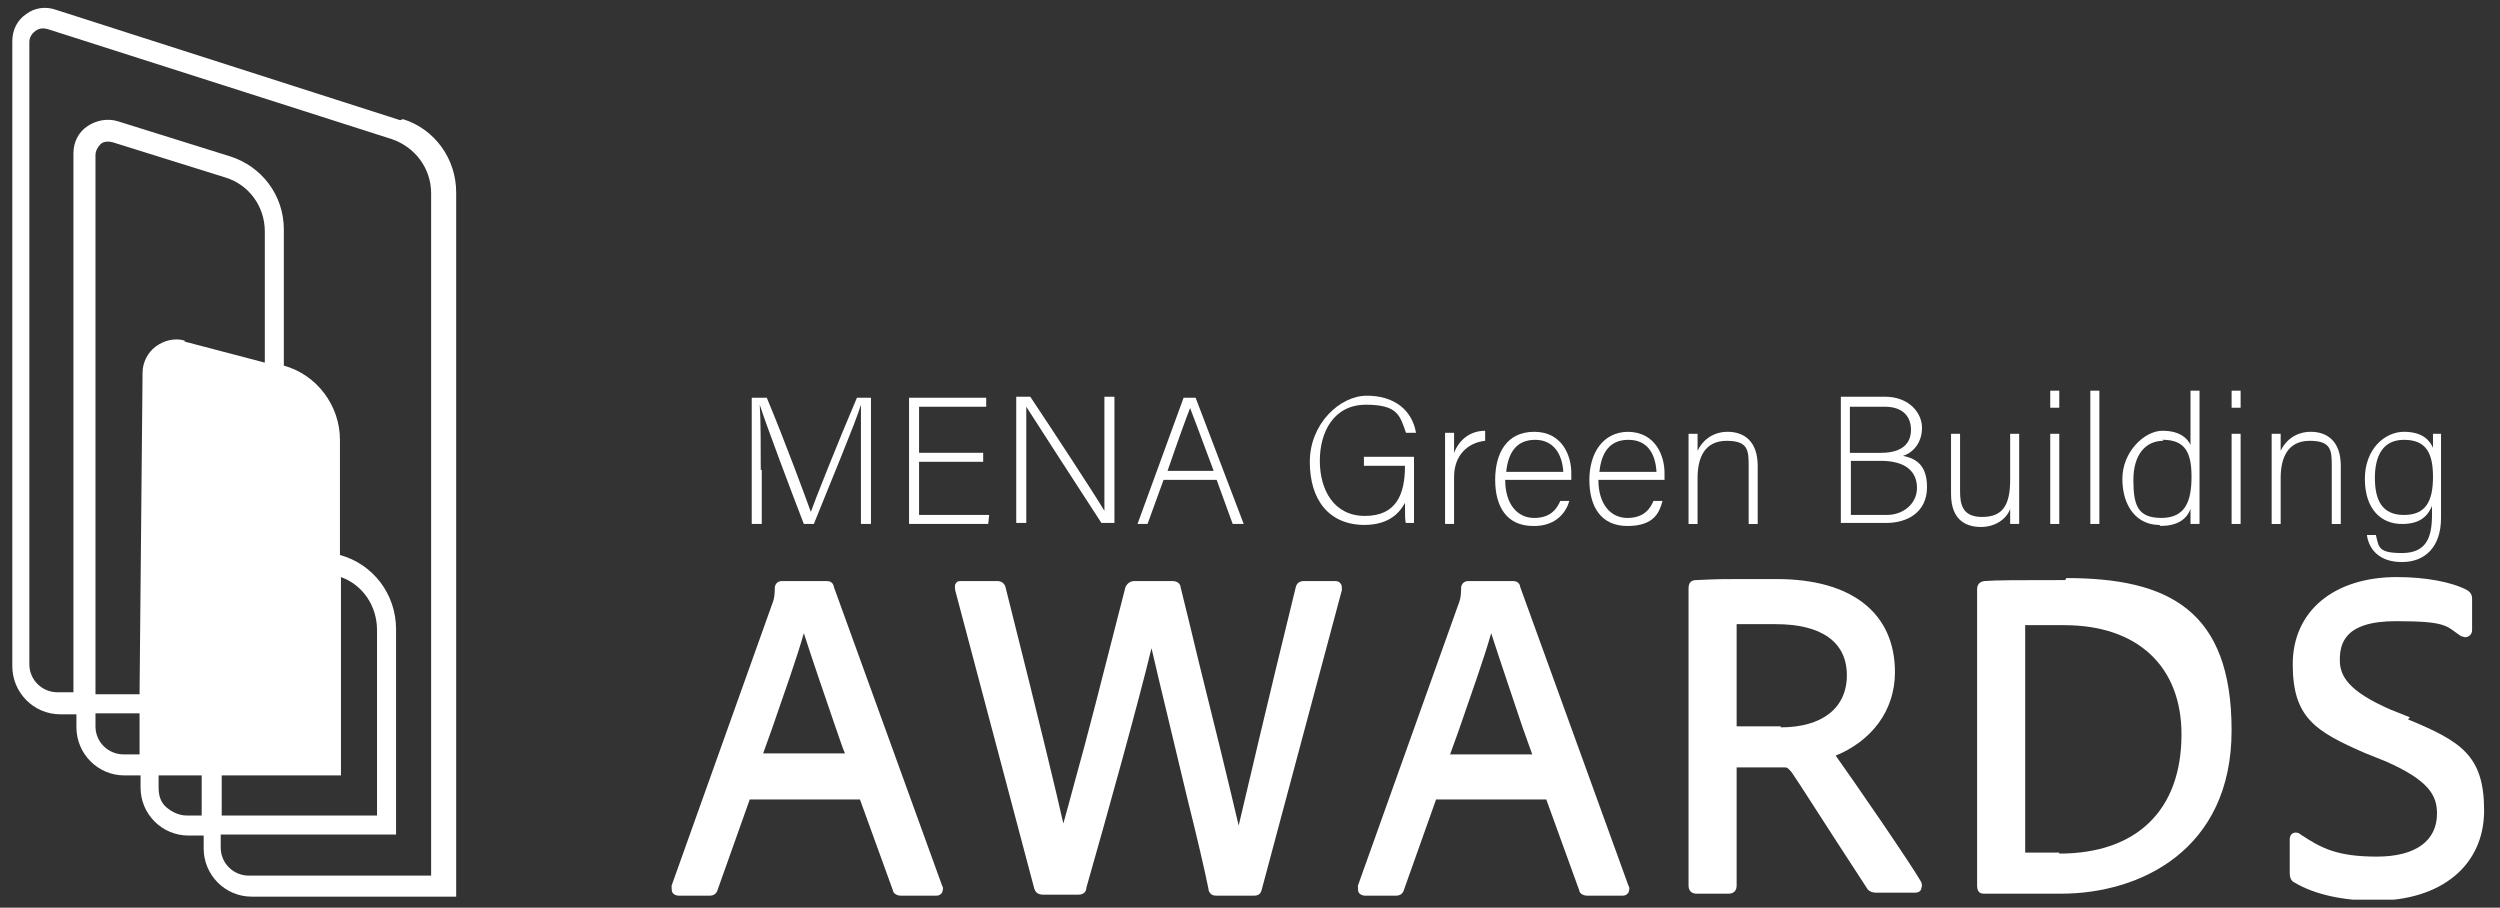 <svg width="157" height="57" viewBox="0 0 157 57" fill="none" xmlns="http://www.w3.org/2000/svg">
<rect x="0" y="0" width="157" height="57" fill="#333333" stroke="none"/>
<g clip-path="url(#clip0_10754_26064)">
<path d="M52.369 36.868C52.369 36.805 52.306 36.49 51.929 36.49H49.097C48.845 36.49 48.657 36.679 48.657 36.931C48.657 37.623 48.531 37.812 48.468 38L42.176 55.618C42.176 55.807 42.176 55.996 42.239 56.059C42.302 56.185 42.49 56.248 42.616 56.248H44.567C44.819 56.248 45.007 56.122 45.07 55.87L47.084 50.207H54.005L56.081 55.933C56.081 56.059 56.27 56.248 56.585 56.248H58.787C59.039 56.248 59.102 56.122 59.164 56.059C59.164 55.996 59.29 55.807 59.164 55.618L52.369 36.868ZM47.902 47.376L48.468 45.803C49.223 43.6 50.041 41.335 50.481 39.762C50.985 41.335 51.803 43.726 52.432 45.551C52.684 46.243 52.872 46.872 53.061 47.313H47.902V47.376Z" fill="white"/>
<path d="M83.956 36.49H81.879C81.627 36.49 81.439 36.616 81.376 36.868C79.551 44.292 78.418 49.2 77.789 51.843C77.034 48.634 76.153 45.047 75.272 41.524C74.895 39.951 74.517 38.378 74.14 36.868C74.14 36.742 74.014 36.49 73.636 36.49H71.246C70.994 36.49 70.805 36.616 70.679 36.868C69.169 42.782 68.225 46.495 67.533 48.949C67.219 50.144 66.967 51.025 66.778 51.717C66.338 49.767 65.394 45.803 63.129 36.805C63.003 36.553 62.814 36.49 62.625 36.49H60.423C60.234 36.49 60.108 36.49 60.045 36.616C59.92 36.742 59.983 36.931 59.983 37.056L64.953 55.807C65.016 55.996 65.142 56.185 65.52 56.185H67.722C68.162 56.185 68.225 55.87 68.225 55.744C69.484 51.34 71.497 44.104 72.315 40.706C72.819 42.908 73.762 46.746 74.58 50.207C75.147 52.472 75.65 54.612 75.902 55.87V55.933C76.028 56.185 76.153 56.248 76.405 56.248H78.733C79.048 56.248 79.174 56.122 79.237 55.87L84.27 37.056C84.27 36.868 84.27 36.742 84.207 36.679C84.144 36.553 84.019 36.49 83.83 36.49H83.956Z" fill="white"/>
<path d="M95.471 36.868C95.471 36.805 95.408 36.49 95.03 36.49H92.199C91.947 36.49 91.758 36.679 91.758 36.931C91.758 37.623 91.632 37.812 91.57 38L85.277 55.618C85.277 55.807 85.277 55.996 85.34 56.059C85.403 56.185 85.592 56.248 85.718 56.248H87.668C87.92 56.248 88.109 56.122 88.172 55.87L90.185 50.207H97.107L99.183 55.933C99.183 56.059 99.372 56.248 99.686 56.248H101.889C102.14 56.248 102.203 56.122 102.266 56.059C102.266 55.996 102.392 55.807 102.266 55.618L95.471 36.868ZM91.066 47.376L91.632 45.803C92.388 43.6 93.205 41.335 93.646 39.762C94.149 41.335 94.967 43.726 95.596 45.614C95.848 46.306 96.037 46.872 96.226 47.376H91.066Z" fill="white"/>
<path d="M115.165 47.502C117.556 46.559 119.003 44.608 119.003 42.217C119.003 38.505 116.297 36.365 111.578 36.365C106.859 36.365 108.243 36.365 106.544 36.428C106.419 36.428 106.041 36.428 106.041 36.931V55.619C106.041 55.934 106.23 56.123 106.544 56.123H108.558C108.872 56.123 109.061 55.934 109.061 55.619V48.194H112.081C112.207 48.194 112.27 48.194 112.522 48.509L113.025 49.264C114.472 51.529 116.486 54.612 117.304 55.871C117.43 55.997 117.619 56.06 117.807 56.06H120.261C120.45 56.06 120.576 55.997 120.639 55.871C120.639 55.808 120.765 55.619 120.639 55.367C119.947 54.172 116.486 49.138 115.228 47.377L115.165 47.502ZM111.83 45.615H109.061V39.197C109.69 39.197 110.571 39.197 111.515 39.197C114.41 39.197 115.983 40.329 115.983 42.406C115.983 44.482 114.41 45.678 111.83 45.678V45.615Z" fill="white"/>
<path d="M129.699 36.429C126.805 36.429 125.358 36.429 124.603 36.492C124.162 36.554 124.162 36.932 124.162 36.995V55.62C124.162 56.123 124.477 56.123 124.603 56.123C125.609 56.123 127.749 56.123 129.447 56.123C134.355 56.123 140.144 53.417 140.144 45.867C140.144 38.316 136.18 36.303 129.762 36.303L129.699 36.429ZM129.322 53.543C128.567 53.543 127.749 53.543 127.182 53.543V39.26C127.937 39.26 128.755 39.26 129.636 39.26C134.23 39.26 136.998 41.84 136.998 46.118C136.998 50.901 134.167 53.606 129.322 53.606V53.543Z" fill="white"/>
<path d="M151.345 45.049L150.087 44.546C147.507 43.413 146.941 42.469 146.941 41.463C146.941 40.456 147.193 39.009 150.465 39.009C153.736 39.009 153.611 39.323 154.554 39.953C154.617 39.953 154.743 40.016 154.806 40.016C155.058 40.016 155.247 39.827 155.247 39.575V37.624C155.247 37.499 155.247 37.247 154.932 37.058C153.988 36.555 152.352 36.24 150.528 36.24C146.563 36.24 143.984 38.38 143.984 41.714C143.984 45.049 145.368 45.93 148.577 47.314L149.835 47.818C152.541 49.013 153.044 49.957 153.044 51.09C153.044 52.789 151.723 53.795 149.269 53.795C146.815 53.795 145.808 53.292 144.487 52.411C144.424 52.348 144.298 52.285 144.172 52.285C143.921 52.285 143.795 52.474 143.795 52.726V54.802C143.795 54.928 143.795 55.305 144.11 55.431C145.368 56.186 147.193 56.564 149.143 56.564C153.296 56.564 156.002 54.362 156.002 50.901C156.002 47.44 154.554 46.559 151.22 45.175L151.345 45.049Z" fill="white"/>
<path d="M47.775 29.507C47.775 28.123 47.775 26.298 47.712 25.417C48.09 26.613 49.726 30.954 50.481 32.905H51.11C52.117 30.388 53.753 26.487 54.067 25.417C54.067 26.235 54.067 27.682 54.067 29.255V32.905H54.697V24.977H53.816C52.683 27.619 51.11 31.583 50.921 32.15C50.607 31.269 49.285 27.682 48.153 24.977H47.209V32.905H47.838V29.507H47.775Z" fill="white"/>
<path d="M62.122 32.338H57.717V29.003H61.744V28.437H57.717V25.543H61.933V24.977H57.088V32.905H62.059L62.122 32.338Z" fill="white"/>
<path d="M64.45 29.193C64.45 27.745 64.45 26.613 64.45 25.543C65.016 26.424 67.973 31.017 69.169 32.842H69.987V24.914H69.357V28.501C69.357 29.822 69.357 30.954 69.357 32.087C68.854 31.206 65.96 26.802 64.701 24.914H63.82V32.842H64.45V29.13V29.193Z" fill="white"/>
<path d="M73.072 30.136H76.406L77.413 32.905H78.105L75.085 24.977H74.33L71.436 32.905H72.065L73.072 30.136ZM74.707 25.543C74.896 26.046 75.337 27.179 76.218 29.57H73.323C74.015 27.556 74.519 26.172 74.77 25.543H74.707Z" fill="white"/>
<path d="M85.654 32.967C87.29 32.967 87.919 32.148 88.233 31.582C88.233 32.337 88.233 32.778 88.296 32.841H88.8V28.688H85.654V29.254H88.233C88.233 31.079 87.667 32.4 85.716 32.4C83.766 32.4 82.885 30.764 82.885 28.939C82.885 27.115 83.766 25.416 85.779 25.416C87.793 25.416 87.919 26.108 88.296 27.178H88.925C88.674 25.73 87.541 24.85 85.842 24.85C84.144 24.85 82.256 26.611 82.256 29.002C82.256 31.393 83.451 32.967 85.716 32.967H85.654Z" fill="white"/>
<path d="M90.75 32.904H91.316V29.947C91.316 28.626 92.134 27.808 93.267 27.682V27.053C92.323 27.053 91.631 27.619 91.316 28.437C91.316 27.682 91.316 27.367 91.316 27.179H90.75C90.75 27.367 90.75 27.745 90.75 28.689V32.842V32.904Z" fill="white"/>
<path d="M96.35 33.032C97.735 33.032 98.364 32.151 98.553 31.459H97.986C97.798 31.899 97.42 32.528 96.35 32.528C95.281 32.528 94.526 31.648 94.526 30.137H98.678C98.678 30.012 98.678 29.823 98.678 29.697C98.678 28.627 98.112 27.117 96.35 27.117C94.589 27.117 93.897 28.502 93.897 30.137C93.897 31.773 94.589 33.032 96.287 33.032H96.35ZM96.413 27.621C97.546 27.621 98.112 28.502 98.175 29.634H94.589C94.715 28.439 95.218 27.621 96.413 27.621Z" fill="white"/>
<path d="M102.266 27.117C100.63 27.117 99.812 28.502 99.812 30.137C99.812 31.773 100.505 33.032 102.204 33.032C103.902 33.032 104.217 32.151 104.406 31.459H103.839C103.651 31.899 103.273 32.528 102.204 32.528C101.134 32.528 100.379 31.648 100.379 30.137H104.532C104.532 30.012 104.532 29.823 104.532 29.697C104.532 28.627 103.965 27.117 102.204 27.117H102.266ZM100.442 29.634C100.568 28.439 101.071 27.621 102.266 27.621C103.462 27.621 103.965 28.502 104.028 29.634H100.442Z" fill="white"/>
<path d="M106.607 32.906V30.012C106.607 28.753 107.048 27.683 108.432 27.683C109.816 27.683 109.816 28.313 109.816 29.319V32.906H110.383V29.256C110.383 27.683 109.502 27.117 108.495 27.117C107.488 27.117 106.859 27.746 106.607 28.313C106.607 28.124 106.607 27.432 106.607 27.243H106.041C106.041 27.683 106.041 28.187 106.041 28.69V32.906H106.607Z" fill="white"/>
<path d="M119.507 28.626C120.136 28.438 120.702 27.808 120.702 26.865C120.702 25.921 119.884 24.914 118.374 24.914H115.605V32.842H118.437C119.821 32.842 121.017 32.15 121.017 30.577C121.017 29.004 120.073 28.752 119.507 28.626ZM116.172 25.543H118.374C119.507 25.543 120.01 26.172 120.01 26.991C120.01 27.808 119.507 28.438 118.122 28.438H116.172V25.606V25.543ZM118.437 32.339H116.235V28.941H118.122C119.695 28.941 120.387 29.633 120.387 30.64C120.387 31.647 119.507 32.339 118.5 32.339H118.437Z" fill="white"/>
<path d="M126.238 31.898C126.238 32.339 126.238 32.716 126.238 32.905H126.804C126.804 32.716 126.804 31.835 126.804 31.269V27.242H126.238V30.137C126.238 31.773 125.734 32.465 124.476 32.465C123.218 32.465 123.092 31.647 123.092 30.829V27.242H122.525V31.017C122.525 32.779 123.595 33.094 124.413 33.094C125.231 33.094 125.986 32.653 126.238 31.961V31.898Z" fill="white"/>
<path d="M129.322 24.535H128.756V25.605H129.322V24.535Z" fill="white"/>
<path d="M129.322 27.242H128.756V32.905H129.322V27.242Z" fill="white"/>
<path d="M131.84 24.535H131.273V32.904H131.84V24.535Z" fill="white"/>
<path d="M135.676 33.029C136.683 33.029 137.312 32.652 137.564 31.96C137.564 32.275 137.564 32.778 137.564 32.904H138.13C138.13 32.337 138.13 31.834 138.13 31.268V24.535H137.564V27.933C137.375 27.555 136.935 27.052 135.802 27.052C134.669 27.052 133.285 28.373 133.285 30.072C133.285 31.771 134.166 32.967 135.613 32.967L135.676 33.029ZM135.802 27.618C137.249 27.618 137.627 28.436 137.627 29.946C137.627 31.456 137.249 32.526 135.739 32.526C134.229 32.526 133.977 31.708 133.977 30.135C133.977 28.562 134.732 27.681 135.865 27.681L135.802 27.618Z" fill="white"/>
<path d="M140.711 24.535H140.145V25.605H140.711V24.535Z" fill="white"/>
<path d="M140.711 27.242H140.145V32.905H140.711V27.242Z" fill="white"/>
<path d="M146.435 29.319V32.906H147.002V29.256C147.002 27.683 146.121 27.117 145.114 27.117C144.107 27.117 143.478 27.746 143.226 28.313C143.226 28.124 143.226 27.432 143.226 27.243H142.66C142.66 27.683 142.66 28.187 142.66 28.69V32.906H143.226V30.012C143.226 28.753 143.667 27.683 145.051 27.683C146.435 27.683 146.435 28.313 146.435 29.319Z" fill="white"/>
<path d="M150.842 32.906C151.849 32.906 152.415 32.528 152.729 31.773V32.34C152.729 33.787 152.352 34.731 150.842 34.731C149.332 34.731 149.395 34.353 149.206 33.598H148.64C148.765 34.479 149.395 35.297 150.842 35.297C152.289 35.297 153.296 34.353 153.296 32.528V28.879C153.296 28.313 153.296 27.432 153.296 27.243H152.792C152.792 27.369 152.792 27.746 152.792 28.124C152.604 27.683 152.163 27.117 150.968 27.117C149.772 27.117 148.514 28.187 148.514 30.075C148.514 31.962 149.52 32.906 150.842 32.906ZM150.968 27.621C152.352 27.621 152.792 28.439 152.792 29.949C152.792 31.459 152.352 32.34 150.968 32.34C149.583 32.34 149.143 31.396 149.143 30.012C149.143 28.627 149.646 27.621 150.968 27.621Z" fill="white"/>
<path d="M25.124 7.546L3.542 0.625C2.85 0.373 2.158 0.499 1.654 0.877C1.088 1.254 0.773 1.884 0.773 2.576V41.839C0.773 43.474 2.095 44.859 3.794 44.859H4.8V45.677C4.8 47.313 6.122 48.697 7.821 48.697H8.827V49.452C8.827 50.27 9.142 51.025 9.708 51.591C10.275 52.158 11.03 52.472 11.848 52.472H12.791V53.29C12.791 54.926 14.113 56.31 15.812 56.31H28.648V12.077C28.648 10 27.326 8.113 25.313 7.484L25.124 7.546ZM8.764 47.376H7.758C6.814 47.376 5.996 46.621 5.996 45.614V44.796H8.764V47.313V47.376ZM12.666 51.214H11.722C11.281 51.214 10.841 51.025 10.463 50.711C10.086 50.396 9.96 49.955 9.96 49.452V48.697H12.666V51.214ZM11.596 21.389C10.967 21.2 10.275 21.389 9.771 21.767C9.268 22.144 8.953 22.773 8.953 23.403L8.764 43.6H5.996V9.749C5.996 9.497 6.122 9.245 6.311 9.057C6.499 8.868 6.814 8.868 7.066 8.931L14.113 11.133C15.623 11.573 16.63 12.958 16.63 14.531V22.773L11.596 21.452V21.389ZM21.412 48.634V36.239C22.796 36.742 23.677 38.063 23.677 39.573V51.214H13.924V48.697H21.412V48.634ZM27.2 54.989H15.623C14.679 54.989 13.861 54.234 13.861 53.227V52.409H24.872V39.511C24.872 37.308 23.425 35.421 21.349 34.854V27.618C21.349 25.479 19.901 23.529 17.825 22.962V14.405C17.825 12.265 16.441 10.441 14.427 9.812L7.38 7.609C6.751 7.421 6.059 7.546 5.493 7.924C4.926 8.301 4.612 8.931 4.612 9.623V43.474H3.605C2.661 43.474 1.843 42.719 1.843 41.713V2.639C1.843 2.387 1.969 2.135 2.221 1.946C2.472 1.758 2.724 1.758 2.976 1.821L24.621 8.742C26.068 9.245 27.075 10.567 27.075 12.14V54.989H27.2Z" fill="white"/>
</g>
<defs>
<clipPath id="clip0_10754_26064">
<rect width="155.353" height="56" fill="white" transform="translate(0.773 0.5)"/>
</clipPath>
</defs>
</svg>
